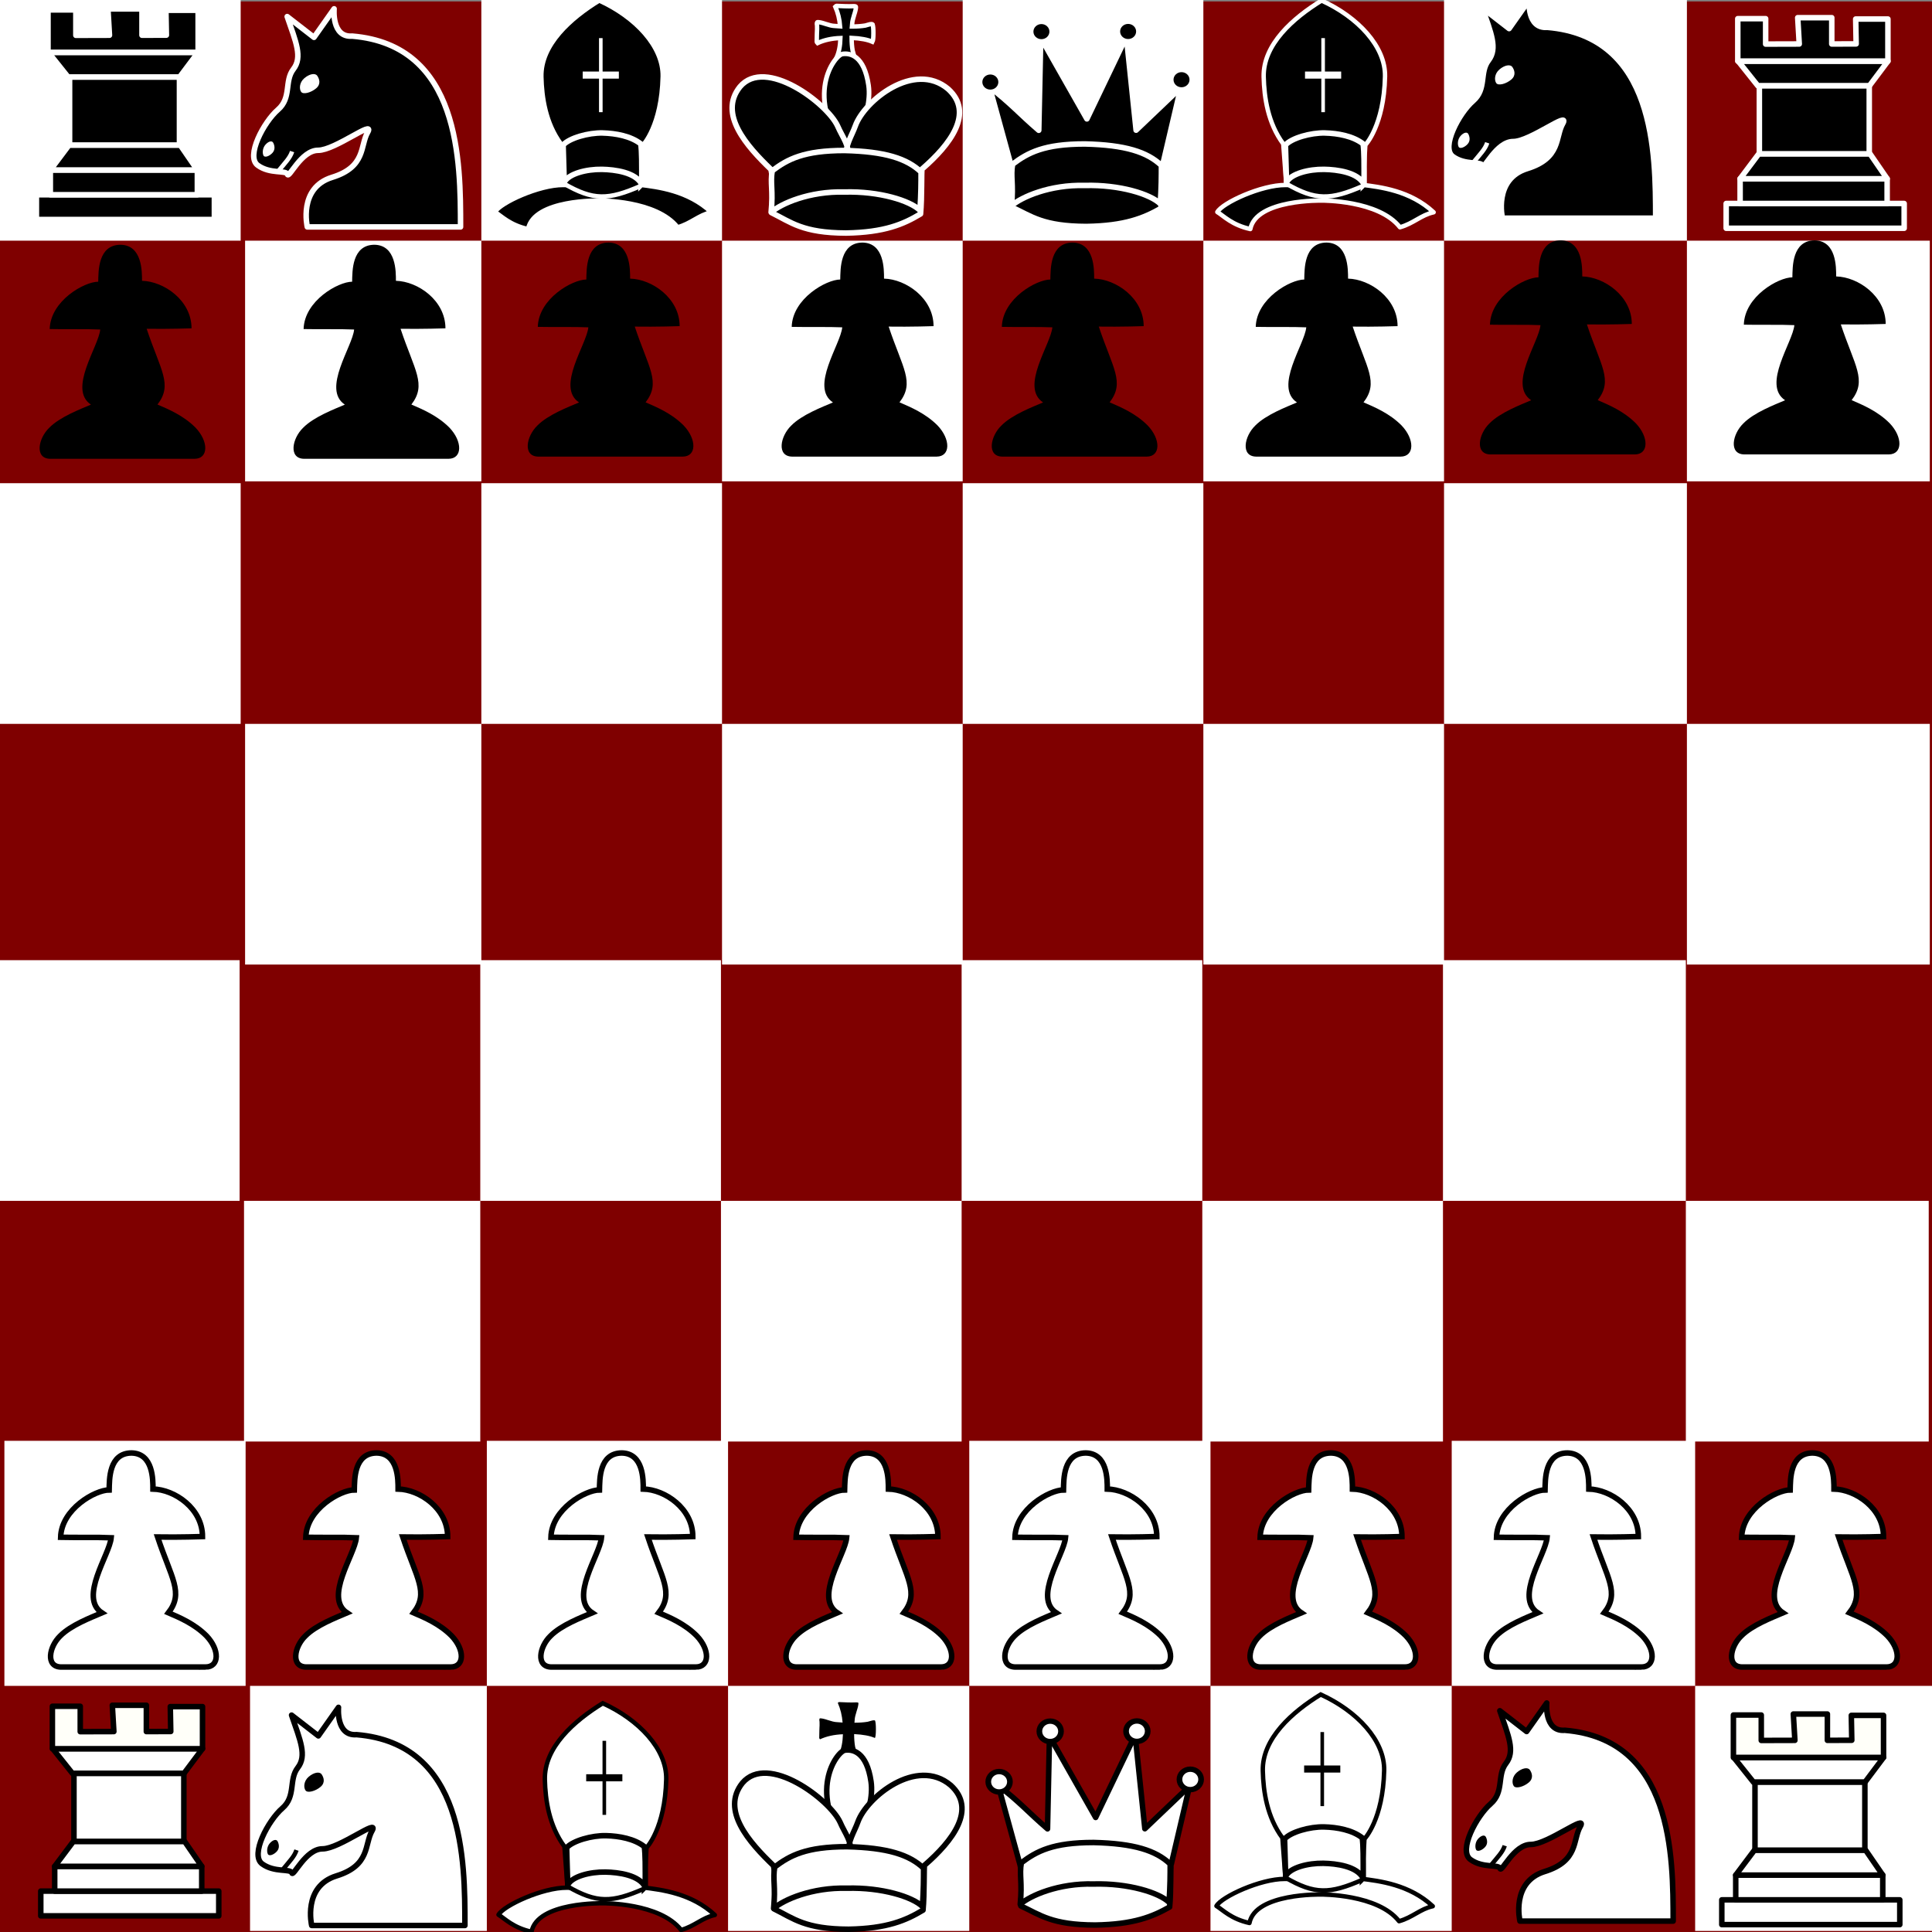 <?xml version="1.0" encoding="UTF-8"?>
<svg width="437.5" height="437.5" xmlns="http://www.w3.org/2000/svg" xmlns:svg="http://www.w3.org/2000/svg">
 <rect width="100%" height="100%" fill="#808080" stroke="none"/>
 <title>scacchi</title>

 <g>
  <title>Layer 1</title>
  <path fill="#7f0000" fill-rule="evenodd" id="path981" d="m-0.991,0.325l0,438.167l442.132,0l0,-438.167l-442.132,0z"/>
  <g font-size="12" id="g821">
   <path fill="#ffffff" fill-rule="evenodd" id="path703" d="m0,0l0,54.5l54.5,0l0,-54.5l-54.5,0z"/>
   <path fill="#ffffff" fill-rule="evenodd" id="path704" d="m109,0l0,54.5l54.5,0l0,-54.5l-54.5,0z"/>
   <path fill="#ffffff" fill-rule="evenodd" id="path713" d="m218,0l0,54.5l54.5,0l0,-54.5l-54.5,0z"/>
   <path fill="#ffffff" fill-rule="evenodd" id="path714" d="m327,0l0,54.5l55,0l0,-54.5l-55,0z"/>
   <path fill="#ffffff" fill-rule="evenodd" id="path715" d="m55.5,54.5l0,54.5l53.5,0l0,-54.5l-53.5,0z"/>
   <path fill="#ffffff" fill-rule="evenodd" id="path716" d="m163.5,54.5l0,54.5l54.5,0l0,-54.5l-54.5,0z"/>
   <path fill="#ffffff" fill-rule="evenodd" id="path717" d="m272.5,54.5l0,54.5l54.5,0l0,-54.5l-54.5,0z"/>
   <path fill="#ffffff" fill-rule="evenodd" id="path718" d="m382,54.5l0,54.5l55,0l0,-54.5l-55,0z"/>
   <path fill="#ffffff" fill-rule="evenodd" id="path719" d="m-0,109.42l0,54.5l54.5,0l0,-54.5l-54.5,0z"/>
   <path fill="#ffffff" fill-rule="evenodd" id="path720" d="m109,109.42l0,54.5l54.5,0l0,-54.5l-54.5,0z"/>
   <path fill="#ffffff" fill-rule="evenodd" id="path721" d="m218,109.42l0,54.5l54.5,0l0,-54.5l-54.5,0z"/>
   <path fill="#ffffff" fill-rule="evenodd" id="path722" d="m327,109.42l0,54.5l55,0l0,-54.5l-55,0z"/>
   <path fill="#ffffff" fill-rule="evenodd" id="path723" d="m55.5,163.92l0,54.5l53.5,0l0,-54.5l-53.5,0z"/>
   <path fill="#ffffff" fill-rule="evenodd" id="path724" d="m163.5,163.92l0,54.5l54.5,0l0,-54.5l-54.5,0z"/>
   <path fill="#ffffff" fill-rule="evenodd" id="path725" d="m272.5,163.92l0,54.5l54.5,0l0,-54.5l-54.5,0z"/>
   <path fill="#ffffff" fill-rule="evenodd" id="path726" d="m382,163.92l0,54.5l55,0l0,-54.5l-55,0z"/>
   <path fill="#ffffff" fill-rule="evenodd" id="path727" d="m-0.241,217.433l0,54.5l54.5,0l0,-54.5l-54.5,0z"/>
   <path fill="#ffffff" fill-rule="evenodd" id="path728" d="m108.759,217.433l0,54.5l54.5,0l0,-54.5l-54.5,0z"/>
   <path fill="#ffffff" fill-rule="evenodd" id="path729" d="m217.759,217.433l0,54.5l54.5,0l0,-54.5l-54.5,0z"/>
   <path fill="#ffffff" fill-rule="evenodd" id="path730" d="m326.759,217.433l0,54.5l55,0l0,-54.5l-55,0z"/>
   <path fill="#ffffff" fill-rule="evenodd" id="path731" d="m55.259,271.933l0,54.5l53.5,0l0,-54.5l-53.5,0z"/>
   <path fill="#ffffff" fill-rule="evenodd" id="path732" d="m163.259,271.933l0,54.5l54.5,0l0,-54.5l-54.5,0z"/>
   <path fill="#ffffff" fill-rule="evenodd" id="path733" d="m272.259,271.933l0,54.5l54.5,0l0,-54.5l-54.5,0z"/>
   <path fill="#ffffff" fill-rule="evenodd" id="path734" d="m381.759,271.933l0,54.5l55,0l0,-54.5l-55,0z"/>
   <path fill="#ffffff" fill-rule="evenodd" id="path735" d="m0.995,326.271l0,55.495l54.624,0l0,-55.495l-54.624,0z"/>
   <path fill="#ffffff" fill-rule="evenodd" id="path736" d="m110.243,326.271l0,55.495l54.624,0l0,-55.495l-54.624,0z"/>
   <path fill="#ffffff" fill-rule="evenodd" id="path737" d="m219.491,326.271l0,55.495l54.624,0l0,-55.495l-54.624,0z"/>
   <path fill="#ffffff" fill-rule="evenodd" id="path738" d="m328.739,326.271l0,55.495l55.125,0l0,-55.495l-55.125,0z"/>
   <path fill="#ffffff" fill-rule="evenodd" id="path739" d="m56.621,381.765l0,55.495l53.622,0l0,-55.495l-53.622,0z"/>
   <path fill="#ffffff" fill-rule="evenodd" id="path740" d="m164.867,381.765l0,55.495l54.624,0l0,-55.495l-54.624,0z"/>
   <path fill="#ffffff" fill-rule="evenodd" id="path741" d="m274.115,381.765l0,55.495l54.624,0l0,-55.495l-54.624,0z"/>
   <path fill="#ffffff" fill-rule="evenodd" id="path742" d="m383.864,381.765l0,55.495l55.125,0l0,-55.495l-55.125,0z"/>
  </g>
  <path fill-rule="evenodd" id="path745" d="m44.076,103.894c3.154,-0.021 3.205,-3.919 0.184,-7.074c-2.706,-2.714 -6.064,-4.124 -8.596,-5.215c3.505,-4.556 0.701,-7.689 -2.453,-17.152c4.9,0.078 10.164,-0.103 10.164,-0.103c0,-6.32 -6.259,-10.642 -11.215,-10.762c0,-2.103 0.056,-8.061 -4.85,-8.164c-5.155,0.021 -5.009,6.015 -5.066,8.369c-3.154,0 -10.819,4.322 -10.989,10.72c3.424,0.078 8.571,-0.032 11.442,0.106c-0.35,3.855 -7.36,13.502 -2.103,17.007c-2.454,1.051 -7.046,2.783 -9.463,5.257c-2.486,2.418 -3.317,6.928 0.188,7.01l32.758,0z"/>
  <path fill="#ffffff" fill-rule="evenodd" stroke="#000000" stroke-width="1.25" id="path749" d="m46.554,377.497c3.154,-0.021 3.206,-3.919 0.184,-7.074c-2.706,-2.714 -6.064,-4.124 -8.596,-5.215c3.505,-4.556 0.701,-7.689 -2.453,-17.152c4.9,0.078 10.164,-0.103 10.164,-0.103c0,-6.32 -6.259,-10.642 -11.215,-10.762c0,-2.103 0.056,-8.061 -4.85,-8.164c-5.154,0.021 -5.009,6.015 -5.066,8.369c-3.154,0 -10.819,4.322 -10.989,10.72c3.424,0.078 8.571,-0.032 11.442,0.106c-0.35,3.855 -7.36,13.502 -2.103,17.007c-2.454,1.051 -7.046,2.783 -9.463,5.257c-2.486,2.418 -3.317,6.928 0.188,7.01l32.758,0z"/>
  <path fill="#ffffff" fill-rule="evenodd" stroke="#000000" stroke-width="1.25" id="path750" d="m102.068,377.497c3.154,-0.021 3.205,-3.919 0.184,-7.074c-2.706,-2.714 -6.064,-4.124 -8.596,-5.215c3.505,-4.556 0.701,-7.689 -2.453,-17.152c4.9,0.078 10.164,-0.103 10.164,-0.103c0,-6.32 -6.259,-10.642 -11.215,-10.762c0,-2.103 0.056,-8.061 -4.85,-8.164c-5.154,0.021 -5.009,6.015 -5.066,8.369c-3.154,0 -10.819,4.322 -10.989,10.72c3.424,0.078 8.571,-0.032 11.442,0.106c-0.35,3.855 -7.36,13.502 -2.103,17.007c-2.454,1.051 -7.046,2.783 -9.463,5.257c-2.486,2.418 -3.317,6.928 0.188,7.01l32.758,0z"/>
  <path fill="#ffffff" fill-rule="evenodd" stroke="#000000" stroke-width="1.25" id="path751" d="m157.581,377.497c3.154,-0.021 3.205,-3.919 0.184,-7.074c-2.706,-2.714 -6.064,-4.124 -8.596,-5.215c3.505,-4.556 0.701,-7.689 -2.453,-17.152c4.9,0.078 10.164,-0.103 10.164,-0.103c0,-6.32 -6.259,-10.642 -11.215,-10.762c0,-2.103 0.056,-8.061 -4.85,-8.164c-5.154,0.021 -5.009,6.015 -5.066,8.369c-3.154,0 -10.819,4.322 -10.989,10.72c3.424,0.078 8.571,-0.032 11.442,0.106c-0.35,3.855 -7.36,13.502 -2.103,17.007c-2.454,1.051 -7.046,2.783 -9.463,5.257c-2.486,2.418 -3.317,6.928 0.188,7.01l32.758,0z"/>
  <path fill="#ffffff" fill-rule="evenodd" stroke="#000000" stroke-width="1.25" id="path752" d="m213.095,377.497c3.154,-0.021 3.205,-3.919 0.184,-7.074c-2.706,-2.714 -6.064,-4.124 -8.596,-5.215c3.505,-4.556 0.701,-7.689 -2.453,-17.152c4.9,0.078 10.164,-0.103 10.164,-0.103c0,-6.32 -6.259,-10.642 -11.215,-10.762c0,-2.103 0.056,-8.061 -4.85,-8.164c-5.154,0.021 -5.009,6.015 -5.066,8.369c-3.154,0 -10.819,4.322 -10.989,10.72c3.424,0.078 8.571,-0.032 11.442,0.106c-0.35,3.855 -7.36,13.502 -2.103,17.007c-2.454,1.051 -7.046,2.783 -9.463,5.257c-2.486,2.418 -3.317,6.928 0.188,7.01l32.758,0z"/>
  <path fill="#ffffff" fill-rule="evenodd" stroke="#000000" stroke-width="1.25" id="path753" d="m262.661,377.497c3.154,-0.021 3.205,-3.919 0.184,-7.074c-2.706,-2.714 -6.064,-4.124 -8.596,-5.215c3.505,-4.556 0.701,-7.689 -2.453,-17.152c4.9,0.078 10.164,-0.103 10.164,-0.103c0,-6.32 -6.259,-10.642 -11.215,-10.762c0,-2.103 0.056,-8.061 -4.85,-8.164c-5.154,0.021 -5.009,6.015 -5.066,8.369c-3.154,0 -10.819,4.322 -10.989,10.72c3.424,0.078 8.571,-0.032 11.442,0.106c-0.35,3.855 -7.36,13.502 -2.103,17.007c-2.454,1.051 -7.046,2.783 -9.463,5.257c-2.486,2.418 -3.317,6.928 0.188,7.01l32.758,0z"/>
  <path fill="#ffffff" fill-rule="evenodd" stroke="#000000" stroke-width="1.25" id="path754" d="m318.174,377.497c3.154,-0.021 3.205,-3.919 0.184,-7.074c-2.706,-2.714 -6.064,-4.124 -8.596,-5.215c3.505,-4.556 0.701,-7.689 -2.453,-17.152c4.9,0.078 10.164,-0.103 10.164,-0.103c0,-6.32 -6.259,-10.642 -11.215,-10.762c0,-2.103 0.056,-8.061 -4.85,-8.164c-5.154,0.021 -5.009,6.015 -5.066,8.369c-3.154,0 -10.819,4.322 -10.989,10.72c3.424,0.078 8.571,-0.032 11.442,0.106c-0.35,3.855 -7.36,13.502 -2.103,17.007c-2.454,1.051 -7.046,2.783 -9.463,5.257c-2.486,2.418 -3.317,6.928 0.188,7.01l32.758,0z"/>
  <path fill="#ffffff" fill-rule="evenodd" stroke="#000000" stroke-width="1.25" id="path755" d="m371.705,377.497c3.154,-0.021 3.205,-3.919 0.184,-7.074c-2.706,-2.714 -6.064,-4.124 -8.596,-5.215c3.505,-4.556 0.701,-7.689 -2.453,-17.152c4.9,0.078 10.164,-0.103 10.164,-0.103c0,-6.32 -6.259,-10.642 -11.215,-10.762c0,-2.103 0.056,-8.061 -4.85,-8.164c-5.154,0.021 -5.009,6.015 -5.066,8.369c-3.154,0 -10.819,4.322 -10.989,10.72c3.424,0.078 8.571,-0.032 11.442,0.106c-0.35,3.855 -7.36,13.502 -2.103,17.007c-2.454,1.051 -7.046,2.783 -9.463,5.257c-2.486,2.418 -3.317,6.928 0.188,7.01l32.758,0z"/>
  <path fill="#ffffff" fill-rule="evenodd" stroke="#000000" stroke-width="1.25" id="path756" d="m427.219,377.497c3.154,-0.021 3.205,-3.919 0.184,-7.074c-2.706,-2.714 -6.064,-4.124 -8.596,-5.215c3.505,-4.556 0.701,-7.689 -2.453,-17.152c4.9,0.078 10.164,-0.103 10.164,-0.103c0,-6.32 -6.259,-10.642 -11.215,-10.762c0,-2.103 0.056,-8.061 -4.85,-8.164c-5.154,0.021 -5.009,6.015 -5.066,8.369c-3.154,0 -10.819,4.322 -10.989,10.72c3.424,0.078 8.571,-0.032 11.442,0.106c-0.35,3.855 -7.36,13.502 -2.103,17.007c-2.454,1.051 -7.046,2.783 -9.463,5.257c-2.486,2.418 -3.317,6.928 0.188,7.01l32.758,0z"/>
  <path fill-rule="evenodd" id="path757" d="m101.572,103.894c3.154,-0.021 3.205,-3.919 0.184,-7.074c-2.706,-2.714 -6.065,-4.124 -8.596,-5.215c3.505,-4.556 0.701,-7.689 -2.453,-17.152c4.9,0.078 10.164,-0.103 10.164,-0.103c0,-6.32 -6.259,-10.642 -11.215,-10.762c0,-2.103 0.056,-8.061 -4.85,-8.164c-5.155,0.021 -5.009,6.015 -5.066,8.369c-3.154,0 -10.819,4.322 -10.989,10.72c3.424,0.078 8.571,-0.032 11.442,0.106c-0.35,3.855 -7.36,13.502 -2.103,17.007c-2.454,1.051 -7.046,2.783 -9.463,5.257c-2.486,2.418 -3.317,6.928 0.188,7.01l32.758,0z"/>
  <path fill-rule="evenodd" id="path759" d="m154.607,103.399c3.154,-0.021 3.205,-3.919 0.184,-7.074c-2.706,-2.714 -6.064,-4.124 -8.596,-5.215c3.505,-4.556 0.701,-7.689 -2.453,-17.152c4.9,0.078 10.164,-0.103 10.164,-0.103c0,-6.32 -6.259,-10.642 -11.215,-10.762c0,-2.103 0.056,-8.061 -4.85,-8.164c-5.155,0.021 -5.009,6.015 -5.066,8.369c-3.154,0 -10.819,4.322 -10.989,10.72c3.424,0.078 8.571,-0.032 11.442,0.106c-0.35,3.855 -7.36,13.502 -2.103,17.007c-2.454,1.051 -7.046,2.783 -9.463,5.257c-2.486,2.418 -3.317,6.928 0.188,7.01l32.758,0z"/>
  <path fill-rule="evenodd" id="path760" d="m212.104,103.399c3.154,-0.021 3.205,-3.919 0.184,-7.074c-2.706,-2.714 -6.065,-4.124 -8.596,-5.215c3.505,-4.556 0.701,-7.689 -2.453,-17.152c4.9,0.078 10.164,-0.103 10.164,-0.103c0,-6.32 -6.259,-10.642 -11.216,-10.762c0,-2.103 0.056,-8.061 -4.85,-8.164c-5.155,0.021 -5.009,6.015 -5.066,8.369c-3.154,0 -10.819,4.322 -10.989,10.72c3.424,0.078 8.571,-0.032 11.442,0.106c-0.35,3.855 -7.36,13.502 -2.103,17.007c-2.454,1.051 -7.046,2.783 -9.463,5.257c-2.486,2.418 -3.317,6.928 0.188,7.01l32.758,0z"/>
  <path fill-rule="evenodd" id="path761" d="m259.687,103.399c3.154,-0.021 3.205,-3.919 0.184,-7.074c-2.706,-2.714 -6.064,-4.124 -8.596,-5.215c3.505,-4.556 0.701,-7.689 -2.453,-17.152c4.9,0.078 10.164,-0.103 10.164,-0.103c0,-6.32 -6.259,-10.642 -11.215,-10.762c0,-2.103 0.056,-8.061 -4.85,-8.164c-5.155,0.021 -5.009,6.015 -5.066,8.369c-3.154,0 -10.819,4.322 -10.989,10.72c3.424,0.078 8.571,-0.032 11.442,0.106c-0.35,3.855 -7.36,13.502 -2.103,17.007c-2.454,1.051 -7.046,2.783 -9.463,5.257c-2.486,2.418 -3.317,6.928 0.188,7.01l32.758,0z"/>
  <path fill-rule="evenodd" id="path762" d="m317.183,103.399c3.154,-0.021 3.205,-3.919 0.184,-7.074c-2.706,-2.714 -6.064,-4.124 -8.596,-5.215c3.505,-4.556 0.701,-7.689 -2.453,-17.152c4.9,0.078 10.164,-0.103 10.164,-0.103c0,-6.32 -6.259,-10.642 -11.215,-10.762c0,-2.103 0.056,-8.061 -4.85,-8.164c-5.155,0.021 -5.009,6.015 -5.066,8.369c-3.154,0 -10.819,4.322 -10.989,10.72c3.424,0.078 8.571,-0.032 11.442,0.106c-0.35,3.855 -7.36,13.502 -2.103,17.007c-2.454,1.051 -7.046,2.783 -9.463,5.257c-2.486,2.418 -3.317,6.928 0.188,7.01l32.758,0z"/>
  <path fill-rule="evenodd" id="path763" d="m370.219,102.903c3.154,-0.021 3.205,-3.919 0.184,-7.074c-2.706,-2.714 -6.064,-4.124 -8.596,-5.215c3.505,-4.556 0.701,-7.689 -2.453,-17.152c4.9,0.078 10.164,-0.103 10.164,-0.103c0,-6.32 -6.259,-10.642 -11.215,-10.762c0,-2.103 0.056,-8.061 -4.85,-8.164c-5.155,0.021 -5.009,6.015 -5.066,8.369c-3.154,0 -10.819,4.322 -10.989,10.72c3.424,0.078 8.571,-0.032 11.442,0.106c-0.35,3.855 -7.36,13.502 -2.103,17.007c-2.454,1.051 -7.046,2.783 -9.463,5.257c-2.486,2.418 -3.317,6.928 0.188,7.01l32.758,0z"/>
  <path fill-rule="evenodd" id="path764" d="m427.715,102.903c3.154,-0.021 3.205,-3.919 0.184,-7.074c-2.706,-2.714 -6.065,-4.124 -8.596,-5.215c3.505,-4.556 0.701,-7.689 -2.453,-17.152c4.9,0.078 10.164,-0.103 10.164,-0.103c0,-6.32 -6.259,-10.642 -11.216,-10.762c0,-2.103 0.056,-8.061 -4.85,-8.164c-5.155,0.021 -5.009,6.015 -5.066,8.369c-3.154,0 -10.819,4.322 -10.989,10.72c3.424,0.078 8.571,-0.032 11.442,0.106c-0.35,3.855 -7.36,13.502 -2.103,17.007c-2.454,1.051 -7.046,2.783 -9.463,5.257c-2.486,2.418 -3.317,6.928 0.188,7.01l32.758,0z"/>
  <g font-size="12" id="g785">
   <path id="path781" d="m193.889,397.21c-0.459,0.123 -1.1,0.184 -1.922,0.184c-1.039,0 -1.692,-0.086 -1.958,-0.258c0.532,-1.178 0.822,-2.65 0.87,-4.416c-1.982,0.074 -3.71,0.454 -5.185,1.141c-0.121,-0.123 -0.181,-0.221 -0.181,-0.294c0,-0.319 0.012,-0.932 0.036,-1.84c0.048,-0.761 0.06,-1.374 0.036,-1.84c-0.097,-0.515 -0.048,-0.773 0.145,-0.773c0.387,0 0.979,0.135 1.777,0.405c0.822,0.27 1.426,0.417 1.813,0.442c0.29,0.025 0.785,0.061 1.486,0.11c-0.121,-1.595 -0.483,-3.079 -1.088,-4.453c0.121,-0.123 0.217,-0.184 0.29,-0.184c0.266,0 0.87,0.025 1.813,0.074c0.749,0.025 1.353,0.025 1.813,0c0.507,-0.025 0.761,0.025 0.761,0.147c0,0.417 -0.133,1.018 -0.399,1.803c-0.266,0.859 -0.411,1.46 -0.435,1.803c-0.024,0.319 -0.048,0.601 -0.072,0.847c1.136,0 2.139,-0.074 3.009,-0.221c0.121,-0.025 0.338,-0.086 0.653,-0.184c0.314,-0.098 0.556,-0.147 0.725,-0.147c0.145,0 0.242,0.025 0.29,0.074c0.121,0.368 0.181,1.018 0.181,1.951c0,1.055 -0.072,1.718 -0.217,1.987c-1.112,-0.491 -2.683,-0.785 -4.713,-0.883c0,1.055 0.073,2 0.218,2.834c0.024,0.123 0.085,0.344 0.181,0.662c0.097,0.294 0.145,0.527 0.145,0.699c0,0.147 -0.024,0.258 -0.072,0.331z"/>
   <path fill="#ffffff" fill-rule="evenodd" stroke="#000000" stroke-width="1.25" stroke-linejoin="round" id="path782" d="m192.536,419.057c0,0 5.7,-8.804 4.709,-15.62c-0.991,-6.816 -4.213,-7.384 -5.948,-7.1c-1.735,0.284 -8.922,9.656 1.239,22.72z"/>
   <path fill="#ffffff" fill-rule="evenodd" stroke="#000000" stroke-width="1.25" stroke-linejoin="round" id="path783" d="m209.017,432.547c0.35,-3.709 0.175,-9.86 0.35,-10.169c6.371,-5.513 11.874,-12.706 5.916,-18.116c-7.711,-6.492 -19.022,2.705 -21.029,8.346c-0.797,2.242 -2.453,4.637 -1.928,6.801c0.876,-2.009 -0.993,-4.215 -2.103,-6.801c-2.352,-5.073 -16.328,-15.72 -22.111,-8.842c-4.928,6.157 1.535,13.415 7.04,18.705c0.919,4.607 0.175,6.881 0.175,9.818c4.381,2.164 7.014,4.555 16.823,4.586c8.752,-0.148 13.01,-2.009 16.866,-4.328z"/>
   <path fill="#ffffff" fill-rule="evenodd" stroke="#000000" stroke-width="1.25" stroke-linejoin="round" id="path784" d="m175.188,432.17c2.231,-1.967 8.674,-4.807 16.604,-4.588c7.931,-0.219 14.87,1.967 17.1,4.153c0.248,-4.022 0.248,-6.062 0.248,-8.685c-3.222,-3.06 -8.178,-4.649 -17.348,-4.867c-9.2,0 -12.887,1.967 -16.357,4.59c-0.496,2.841 0.248,4.37 -0.248,9.397z"/>
  </g>
  <g font-size="12" id="g790">
   <path stroke="#ffffff" id="path774" d="m193.325,13.106c-0.459,0.123 -1.1,0.184 -1.922,0.184c-1.039,0 -1.692,-0.086 -1.958,-0.258c0.532,-1.178 0.822,-2.65 0.87,-4.416c-1.982,0.074 -3.71,0.454 -5.185,1.141c-0.121,-0.123 -0.181,-0.221 -0.181,-0.294c0,-0.319 0.012,-0.932 0.036,-1.84c0.048,-0.761 0.06,-1.374 0.036,-1.84c-0.097,-0.515 -0.048,-0.773 0.145,-0.773c0.387,0 0.979,0.135 1.777,0.405c0.822,0.27 1.426,0.417 1.813,0.442c0.29,0.025 0.785,0.061 1.486,0.11c-0.121,-1.595 -0.483,-3.079 -1.088,-4.453c0.121,-0.123 0.217,-0.184 0.29,-0.184c0.266,0 0.87,0.025 1.813,0.074c0.749,0.025 1.353,0.025 1.813,0c0.507,-0.025 0.761,0.025 0.761,0.147c0,0.417 -0.133,1.018 -0.399,1.803c-0.266,0.859 -0.411,1.46 -0.435,1.803c-0.024,0.319 -0.048,0.601 -0.072,0.847c1.136,0 2.139,-0.074 3.009,-0.221c0.121,-0.025 0.338,-0.086 0.653,-0.184c0.314,-0.098 0.556,-0.147 0.725,-0.147c0.145,0 0.242,0.025 0.29,0.074c0.121,0.368 0.181,1.018 0.181,1.951c0,1.055 -0.072,1.718 -0.217,1.987c-1.112,-0.491 -2.683,-0.785 -4.713,-0.883c0,1.055 0.073,2 0.218,2.834c0.024,0.123 0.085,0.344 0.181,0.662c0.097,0.294 0.145,0.527 0.145,0.699c0,0.147 -0.024,0.258 -0.072,0.331z"/>
   <path fill-rule="evenodd" stroke="#ffffff" stroke-width="1.068" stroke-linejoin="round" id="path769" d="m191.972,34.954c0,0 5.7,-8.804 4.709,-15.62c-0.991,-6.816 -4.213,-7.384 -5.948,-7.1c-1.735,0.284 -8.922,9.656 1.239,22.72z"/>
   <path fill-rule="evenodd" stroke="#ffffff" stroke-width="1.25" stroke-linejoin="round" id="path765" d="m208.454,48.444c0.35,-3.709 0.175,-9.86 0.35,-10.169c6.371,-5.513 11.874,-12.706 5.916,-18.116c-7.711,-6.492 -19.022,2.705 -21.029,8.346c-0.797,2.242 -2.453,4.637 -1.928,6.801c0.876,-2.009 -0.993,-4.215 -2.103,-6.801c-2.352,-5.073 -16.328,-15.72 -22.111,-8.842c-4.928,6.157 1.535,13.415 7.04,18.705c0.919,4.607 0.175,6.881 0.175,9.818c4.381,2.164 7.014,4.555 16.823,4.586c8.752,-0.148 13.01,-2.009 16.866,-4.328z"/>
   <path fill-rule="evenodd" stroke="#ffffff" stroke-width="1.25" stroke-linejoin="round" id="path770" d="m174.624,48.067c2.231,-1.967 8.674,-4.807 16.604,-4.588c7.931,-0.219 14.87,1.967 17.1,4.153c0.248,-4.022 0.248,-6.062 0.248,-8.685c-3.222,-3.06 -8.178,-4.649 -17.348,-4.867c-9.2,0 -12.887,1.967 -16.357,4.59c-0.496,2.841 0.248,4.37 -0.248,9.397z"/>
  </g>
  <g font-size="12" id="g810">
   <path fill-rule="evenodd" stroke="#ffffff" stroke-width="1.25" stroke-linejoin="round" id="path804" d="m8.242,44.1l0,5.608l40.306,0l0,-5.608l-40.306,0z"/>
   <path fill-rule="evenodd" stroke="#ffffff" stroke-width="1.25" stroke-linejoin="round" id="path805" d="m11.396,38.492l0,5.608l33.296,0l0,-5.608l-33.296,0z"/>
   <path fill-rule="evenodd" stroke="#ffffff" stroke-width="1.25" stroke-linejoin="round" id="path806" d="m40.662,17.463l4.206,-5.608l-33.915,0l4.475,5.608l25.235,0z"/>
   <path fill-rule="evenodd" stroke="#ffffff" stroke-width="1.25" stroke-linejoin="round" id="path807" d="m15.756,17.463l0,15.421l24.884,0l0,-15.421l-24.884,0z"/>
   <path fill-rule="evenodd" stroke="#ffffff" stroke-width="1.25" stroke-linejoin="round" id="path808" d="m15.602,32.884l-4.206,5.608l33.296,0l-3.855,-5.608l-25.235,0z"/>
   <path fill-rule="evenodd" stroke="#ffffff" stroke-width="1.25" stroke-linejoin="round" id="path809" d="m44.867,11.855l0,-9.527l-7.296,0l0.103,5.629l-5.523,0.021l0,-5.958l-7.711,0l0.35,5.958l-7.612,0.021l0,-5.753l-6.309,0l0,9.608l33.997,0z"/>
  </g>
  <g font-size="12" id="g837">
   <path fill="#ffffff" fill-rule="evenodd" stroke="#000000" stroke-width="1.25" stroke-linejoin="round" id="path825" d="m389.9,430.219l0,5.608l40.306,0l0,-5.608l-40.306,0z"/>
   <path fill="#ffffff" fill-rule="evenodd" stroke="#000000" stroke-width="1.25" stroke-linejoin="round" id="path826" d="m393.055,424.611l0,5.608l33.296,0l0,-5.608l-33.296,0z"/>
   <path fill="#ffffff" fill-rule="evenodd" stroke="#000000" stroke-width="1.25" stroke-linejoin="round" id="path827" d="m422.32,403.582l4.206,-5.608l-33.915,0l4.475,5.608l25.235,0z"/>
   <path fill="#ffffff" fill-rule="evenodd" stroke="#000000" stroke-width="1.25" stroke-linejoin="round" id="path828" d="m397.415,403.582l0,15.421l24.884,0l0,-15.421l-24.884,0z"/>
   <path fill="#ffffff" fill-rule="evenodd" stroke="#000000" stroke-width="1.25" stroke-linejoin="round" id="path829" d="m397.261,419.004l-4.206,5.608l33.296,0l-3.855,-5.608l-25.235,0z"/>
   <path fill="#fffff9" fill-rule="evenodd" stroke="#000000" stroke-width="1.25" stroke-linejoin="round" id="path830" d="m426.526,397.975l0,-9.527l-7.296,0l0.103,5.629l-5.523,0.021l0,-5.958l-7.711,0l0.35,5.958l-7.612,0.021l0,-5.753l-6.309,0l0,9.608l33.997,0z"/>
  </g>
  <g font-size="12" id="g844">
   <path fill="#ffffff" fill-rule="evenodd" stroke="#000000" stroke-width="1.25" stroke-linejoin="round" id="path845" d="m9.233,428.237l0,5.608l40.306,0l0,-5.608l-40.306,0z"/>
   <path fill="#ffffff" fill-rule="evenodd" stroke="#000000" stroke-width="1.25" stroke-linejoin="round" id="path846" d="m12.387,422.629l0,5.608l33.296,0l0,-5.608l-33.296,0z"/>
   <path fill="#ffffff" fill-rule="evenodd" stroke="#000000" stroke-width="1.25" stroke-linejoin="round" id="path847" d="m41.653,401.6l4.206,-5.608l-33.915,0l4.475,5.608l25.235,0z"/>
   <path fill="#ffffff" fill-rule="evenodd" stroke="#000000" stroke-width="1.25" stroke-linejoin="round" id="path848" d="m16.747,401.6l0,15.421l24.884,0l0,-15.421l-24.884,0z"/>
   <path fill="#ffffff" fill-rule="evenodd" stroke="#000000" stroke-width="1.25" stroke-linejoin="round" id="path849" d="m16.593,417.021l-4.206,5.608l33.296,0l-3.855,-5.608l-25.235,0z"/>
   <path fill="#fffff9" fill-rule="evenodd" stroke="#000000" stroke-width="1.25" stroke-linejoin="round" id="path850" d="m45.859,395.992l0,-9.527l-7.296,0l0.103,5.629l-5.523,0.021l0,-5.958l-7.711,0l0.35,5.958l-7.612,0.021l0,-5.753l-6.309,0l0,9.608l33.997,0z"/>
  </g>
  <g font-size="12" id="g851">
   <path fill-rule="evenodd" stroke="#ffffff" stroke-width="1.25" stroke-linejoin="round" id="path852" d="m390.892,46.082l0,5.608l40.306,0l0,-5.608l-40.306,0z"/>
   <path fill-rule="evenodd" stroke="#ffffff" stroke-width="1.25" stroke-linejoin="round" id="path853" d="m394.046,40.475l0,5.608l33.296,0l0,-5.608l-33.296,0z"/>
   <path fill-rule="evenodd" stroke="#ffffff" stroke-width="1.25" stroke-linejoin="round" id="path854" d="m423.312,19.446l4.206,-5.608l-33.915,0l4.475,5.608l25.235,0z"/>
   <path fill-rule="evenodd" stroke="#ffffff" stroke-width="1.25" stroke-linejoin="round" id="path855" d="m398.406,19.445l0,15.421l24.884,0l0,-15.421l-24.884,0z"/>
   <path fill-rule="evenodd" stroke="#ffffff" stroke-width="1.25" stroke-linejoin="round" id="path856" d="m398.252,34.867l-4.206,5.608l33.296,0l-3.855,-5.608l-25.235,0z"/>
   <path fill-rule="evenodd" stroke="#ffffff" stroke-width="1.25" stroke-linejoin="round" id="path857" d="m427.517,13.838l0,-9.527l-7.296,0l0.103,5.629l-5.523,0.021l0,-5.958l-7.711,0l0.35,5.958l-7.612,0.021l0,-5.753l-6.309,0l0,9.608l33.997,0z"/>
  </g>
  <g font-size="12" id="g891">
   <path fill-rule="evenodd" stroke="#ffffff" stroke-linejoin="round" id="path859" d="m161.078,48.07c-5.257,-4.907 -12.026,-5.713 -16.327,-6.238c-6.181,0 -11.25,0.095 -17.22,0.061c-5.444,-0.034 -14.242,4.009 -15.439,6.122c1.462,0.896 3.339,2.949 7.474,3.855c1.331,-6.804 16.227,-6.454 16.227,-6.454c-0,0 12.837,-0.12 17.651,6.045c3.061,-0.844 4.757,-2.763 7.633,-3.392z"/>
   <path fill-rule="evenodd" stroke="#ffffff" id="path860" d="m145.084,42.109l0.526,-9.272c0,0 4.213,-4.358 4.461,-15.511c0.148,-6.803 -6.196,-13.485 -14.374,-17.203c-6.444,3.965 -13.267,9.949 -13.105,17.275c0.107,4.706 0.961,10.482 4.431,15.19l0.671,8.994c6.659,3.856 10.046,3.742 17.391,0.526z"/>
   <path fill-rule="evenodd" stroke="#ffffff" stroke-width="1.25" stroke-linejoin="round" id="path861" d="m127.766,41.263l-0.248,-8.426c1.402,-1.577 5.722,-2.801 8.922,-2.726c2.986,0.07 6.444,0.713 8.674,2.478c0.248,1.983 0.218,4.263 0.218,9.17c-1.372,-2.744 -6.086,-3.356 -9.037,-3.409c-3.474,-0.058 -7.525,0.969 -8.529,2.914z"/>
   <path fill="#ffffff" id="path881" d="m135.646,8.632l0,7.569l-3.696,0l0,1.604l3.696,0l0,7.597l0.812,0l0,-7.597l3.682,0l0,-1.604l-3.682,0l0,-7.569l-0.812,0z"/>
  </g>
  <g font-size="12" id="g896">
   <path fill="#ffffff" fill-rule="evenodd" stroke="#000000" stroke-linejoin="round" id="path887" d="m161.872,433.645c-5.257,-4.907 -12.026,-5.713 -16.327,-6.238c-6.181,0 -11.25,0.095 -17.22,0.061c-5.444,-0.034 -14.242,4.009 -15.439,6.122c1.462,0.896 3.339,2.949 7.474,3.855c1.331,-6.804 16.227,-6.454 16.227,-6.454c0,0 12.837,-0.12 17.651,6.045c3.061,-0.844 4.757,-2.763 7.633,-3.392z"/>
   <path fill="#ffffff" fill-rule="evenodd" stroke="#000000" id="path888" d="m145.878,427.685l0.526,-9.272c0,0 4.213,-4.358 4.461,-15.511c0.148,-6.803 -6.196,-13.485 -14.374,-17.203c-6.444,3.965 -13.267,9.949 -13.105,17.275c0.107,4.706 0.961,10.482 4.431,15.19l0.671,8.994c6.659,3.856 10.046,3.742 17.391,0.526z"/>
   <path fill="#ffffff" fill-rule="evenodd" stroke="#000000" stroke-width="1.25" stroke-linejoin="round" id="path889" d="m128.56,426.838l-0.248,-8.426c1.402,-1.577 5.722,-2.801 8.922,-2.726c2.986,0.07 6.444,0.713 8.674,2.478c0.248,1.983 0.218,4.263 0.218,9.17c-1.372,-2.744 -6.086,-3.356 -9.037,-3.409c-3.474,-0.058 -7.525,0.969 -8.529,2.914z"/>
   <path id="path890" d="m136.44,394.207l0,7.569l-3.696,0l0,1.604l3.696,0l0,7.597l0.812,0l0,-7.597l3.682,0l0,-1.604l-3.682,0l0,-7.569l-0.812,0z"/>
  </g>
  <g font-size="12" id="g901">
   <path fill="#ffffff" fill-rule="evenodd" stroke="#000000" stroke-linejoin="round" id="path902" d="m324.449,431.662c-5.257,-4.907 -12.026,-5.713 -16.327,-6.238c-6.181,0 -11.25,0.095 -17.22,0.061c-5.444,-0.034 -14.242,4.009 -15.439,6.122c1.462,0.896 3.339,2.949 7.474,3.855c1.331,-6.804 16.227,-6.454 16.227,-6.454c0,0 12.837,-0.12 17.651,6.045c3.061,-0.844 4.757,-2.763 7.633,-3.392z"/>
   <path fill="#ffffff" fill-rule="evenodd" stroke="#000000" id="path903" d="m308.455,425.702l0.526,-9.272c0,0 4.213,-4.358 4.461,-15.511c0.148,-6.803 -6.196,-13.485 -14.374,-17.203c-6.444,3.965 -13.267,9.949 -13.105,17.275c0.107,4.706 0.961,10.482 4.431,15.19l0.671,8.994c6.659,3.856 10.046,3.742 17.391,0.526z"/>
   <path fill="#ffffff" fill-rule="evenodd" stroke="#000000" stroke-width="1.25" stroke-linejoin="round" id="path904" d="m291.137,424.856l-0.248,-8.426c1.402,-1.577 5.722,-2.801 8.922,-2.726c2.986,0.07 6.444,0.713 8.674,2.478c0.248,1.983 0.218,4.263 0.218,9.17c-1.372,-2.744 -6.086,-3.356 -9.037,-3.409c-3.474,-0.058 -7.525,0.969 -8.529,2.914z"/>
   <path id="path905" d="m299.017,392.224l0,7.569l-3.696,0l0,1.604l3.696,0l0,7.597l0.812,0l0,-7.597l3.682,0l0,-1.604l-3.682,0l0,-7.569l-0.812,0z"/>
  </g>
  <g font-size="12" id="g906">
   <path fill-rule="evenodd" stroke="#ffffff" stroke-linejoin="round" id="path907" d="m324.646,48.07c-5.257,-4.907 -12.026,-5.713 -16.327,-6.238c-6.181,0 -11.25,0.095 -17.22,0.061c-5.444,-0.034 -14.242,4.009 -15.439,6.122c1.462,0.896 3.339,2.949 7.474,3.855c1.331,-6.804 16.227,-6.454 16.227,-6.454c-0,0 12.837,-0.12 17.651,6.045c3.061,-0.844 4.757,-2.763 7.633,-3.392z"/>
   <path fill-rule="evenodd" stroke="#ffffff" id="path908" d="m308.652,42.109l0.526,-9.272c0,0 4.213,-4.358 4.461,-15.511c0.148,-6.803 -6.196,-13.485 -14.374,-17.203c-6.444,3.965 -13.267,9.949 -13.105,17.275c0.107,4.706 0.961,10.482 4.431,15.19l0.671,8.994c6.659,3.856 10.046,3.742 17.391,0.526z"/>
   <path fill-rule="evenodd" stroke="#ffffff" stroke-width="1.25" stroke-linejoin="round" id="path909" d="m291.334,41.263l-0.248,-8.426c1.402,-1.577 5.722,-2.801 8.922,-2.726c2.986,0.07 6.444,0.713 8.674,2.478c0.248,1.983 0.218,4.263 0.218,9.17c-1.372,-2.744 -6.086,-3.356 -9.037,-3.409c-3.474,-0.058 -7.525,0.969 -8.529,2.914z"/>
   <path fill="#ffffff" id="path910" d="m299.214,8.632l0,7.569l-3.696,0l0,1.604l3.696,0l0,7.597l0.812,0l0,-7.597l3.682,0l0,-1.604l-3.682,0l0,-7.569l-0.812,0z"/>
  </g>
  <g font-size="12" id="g918">
   <path fill="#ffffff" fill-rule="evenodd" stroke="#000000" stroke-width="1.25" stroke-linejoin="round" id="path912" d="m105.28,436.022c0,-14.63 0,-41.169 -24.534,-43.211c-4.708,0.364 -4.096,-6.183 -4.096,-6.183l-4.556,6.465l-6.068,-4.705c1.983,5.774 3.505,9.187 1.402,11.909c-2.103,2.722 -0.35,6.465 -3.505,9.187c-3.154,2.722 -7.36,10.547 -4.556,12.589c2.804,2.041 6.369,1.021 6.719,2.041c0.35,1.021 3.094,-5.444 6.95,-5.444c3.855,0 12.968,-7.145 11.216,-4.083c-1.752,3.062 -0.35,7.826 -8.061,10.207c-7.711,2.382 -5.608,11.228 -5.608,11.228l34.698,0z"/>
   <path fill-rule="evenodd" id="path914" d="m72.82,401.778c0.47,0.664 0.918,1.871 -0.222,2.847c-1.14,0.977 -2.941,1.478 -3.411,0.814c-0.47,-0.664 -0.422,-2.118 0.718,-3.095c1.14,-0.977 2.445,-1.23 2.915,-0.566z"/>
   <path fill-rule="evenodd" id="path915" d="m62.853,416.95c0.283,0.53 0.553,1.492 -0.134,2.272c-0.687,0.779 -1.772,1.179 -2.055,0.649c-0.283,-0.53 -0.254,-1.69 0.432,-2.469c0.687,-0.779 1.473,-0.982 1.757,-0.452z"/>
   <path fill="none" fill-rule="evenodd" stroke="#000000" id="path917" d="m63.841,423.593c1.813,-2.223 2.804,-3.154 3.3,-4.641"/>
  </g>
  <g font-size="12" id="g923">
   <path fill="#ffffff" fill-rule="evenodd" stroke="#000000" stroke-width="1.25" stroke-linejoin="round" id="path924" d="m378.887,435.031c0,-14.63 0,-41.169 -24.534,-43.211c-4.708,0.364 -4.096,-6.183 -4.096,-6.183l-4.556,6.465l-6.068,-4.705c1.983,5.774 3.505,9.187 1.402,11.909c-2.103,2.722 -0.35,6.465 -3.505,9.187c-3.154,2.722 -7.36,10.547 -4.556,12.589c2.804,2.041 6.369,1.021 6.719,2.041c0.35,1.021 3.094,-5.444 6.95,-5.444c3.855,0 12.968,-7.145 11.216,-4.083c-1.752,3.062 -0.35,7.826 -8.061,10.207c-7.711,2.382 -5.608,11.228 -5.608,11.228l34.698,0z"/>
   <path fill-rule="evenodd" id="path925" d="m346.426,400.787c0.47,0.664 0.918,1.871 -0.222,2.847c-1.14,0.977 -2.941,1.478 -3.411,0.814c-0.47,-0.664 -0.422,-2.118 0.718,-3.095c1.14,-0.977 2.445,-1.23 2.915,-0.566z"/>
   <path fill-rule="evenodd" id="path926" d="m336.459,415.959c0.283,0.53 0.553,1.492 -0.134,2.272c-0.687,0.779 -1.772,1.179 -2.055,0.649c-0.283,-0.53 -0.254,-1.69 0.432,-2.469c0.687,-0.779 1.473,-0.982 1.757,-0.452z"/>
   <path fill="none" fill-rule="evenodd" stroke="#000000" id="path927" d="m337.447,422.601c1.813,-2.223 2.804,-3.154 3.3,-4.641"/>
  </g>
  <g font-size="12" id="g937">
   <path fill-rule="evenodd" stroke="#ffffff" stroke-width="1.25" stroke-linejoin="round" id="path929" d="m104.289,51.388c0,-14.63 0,-41.169 -24.534,-43.211c-4.708,0.364 -4.096,-6.183 -4.096,-6.183l-4.556,6.465l-6.068,-4.705c1.983,5.774 3.505,9.187 1.402,11.909c-2.103,2.722 -0.35,6.465 -3.505,9.187c-3.154,2.722 -7.36,10.547 -4.556,12.589c2.804,2.041 6.369,1.021 6.719,2.041c0.35,1.021 3.094,-5.444 6.95,-5.444c3.855,0 12.968,-7.145 11.216,-4.083c-1.752,3.062 -0.35,7.826 -8.061,10.207c-7.711,2.382 -5.608,11.228 -5.608,11.228l34.698,0z"/>
   <path fill="#ffffff" fill-rule="evenodd" id="path930" d="m71.829,17.144c0.47,0.664 0.918,1.871 -0.222,2.847c-1.14,0.977 -2.941,1.478 -3.411,0.814c-0.47,-0.664 -0.422,-2.118 0.718,-3.095c1.14,-0.977 2.445,-1.23 2.915,-0.566z"/>
   <path fill="#ffffff" fill-rule="evenodd" id="path931" d="m61.862,32.315c0.283,0.53 0.553,1.492 -0.134,2.272c-0.687,0.779 -1.772,1.179 -2.055,0.649c-0.283,-0.53 -0.254,-1.69 0.432,-2.469c0.687,-0.779 1.473,-0.982 1.757,-0.452z"/>
   <path fill="none" fill-rule="evenodd" stroke="#ffffff" id="path932" d="m62.85,38.958c1.813,-2.223 2.804,-3.154 3.3,-4.641"/>
  </g>
  <g font-size="12" id="g942">
   <path fill-rule="evenodd" stroke="#ffffff" stroke-width="1.25" stroke-linejoin="round" id="path943" d="m374.921,49.405c0,-14.63 0,-41.169 -24.534,-43.211c-4.708,0.364 -4.096,-6.183 -4.096,-6.183l-4.556,6.465l-6.068,-4.705c1.983,5.774 3.505,9.187 1.402,11.909c-2.103,2.722 -0.35,6.465 -3.505,9.187c-3.154,2.722 -7.36,10.547 -4.556,12.589c2.804,2.041 6.369,1.021 6.719,2.041c0.35,1.021 3.094,-5.444 6.95,-5.444c3.855,0 12.968,-7.145 11.216,-4.083c-1.752,3.062 -0.35,7.826 -8.061,10.207c-7.711,2.382 -5.608,11.228 -5.608,11.228l34.698,0z"/>
   <path fill="#ffffff" fill-rule="evenodd" id="path944" d="m342.461,15.161c0.47,0.664 0.918,1.871 -0.222,2.847c-1.14,0.977 -2.941,1.478 -3.411,0.814c-0.47,-0.664 -0.422,-2.118 0.718,-3.095c1.14,-0.977 2.445,-1.23 2.915,-0.566z"/>
   <path fill="#ffffff" fill-rule="evenodd" id="path945" d="m332.494,30.333c0.283,0.53 0.553,1.492 -0.134,2.272c-0.687,0.779 -1.772,1.179 -2.055,0.649c-0.283,-0.53 -0.254,-1.69 0.432,-2.469c0.687,-0.779 1.473,-0.982 1.757,-0.452z"/>
   <path fill="none" fill-rule="evenodd" stroke="#ffffff" id="path946" d="m333.482,36.975c1.813,-2.223 2.804,-3.154 3.3,-4.641"/>
  </g>
  <g font-size="12" id="g966">
   <path fill="#ffffff" fill-rule="evenodd" stroke="#000000" stroke-width="1.25" stroke-linejoin="round" id="path950" d="m264.862,431.838c0.35,-3.503 0.175,-9.311 0.35,-9.603l4.163,-17.769l-10.121,9.651l-2.204,-21.203l-8.94,18.647l-10.454,-18.411l-0.446,20.992c-4.309,-3.691 -6.284,-6.093 -11.15,-9.815l4.937,17.995c0.919,4.351 0.175,6.498 0.175,9.271c4.381,2.043 7.014,4.301 16.823,4.331c8.752,-0.14 13.01,-1.898 16.866,-4.087z"/>
   <path fill="#ffffff" fill-rule="evenodd" stroke="#000000" stroke-width="1.25" stroke-linejoin="round" id="path951" d="m231.032,431.22c2.231,-1.967 8.674,-4.807 16.605,-4.588c7.931,-0.219 14.87,1.967 17.1,4.153c0.248,-4.022 0.248,-6.062 0.248,-8.685c-3.222,-3.06 -8.178,-4.649 -17.348,-4.867c-9.2,0 -12.887,1.967 -16.357,4.59c-0.496,2.841 0.248,4.37 -0.248,9.397z"/>
   <ellipse fill="#ffffff" fill-rule="evenodd" stroke="#000000" stroke-width="1.929" transform="matrix(0.667,0,0,0.63,27.089,274.436) " ry="3.68" rx="3.68" id="path961" cy="186.704" cx="315.928"/>
   <ellipse fill="#ffffff" fill-rule="evenodd" stroke="#000000" stroke-width="1.929" transform="matrix(0.667,0,0,0.63,15.523,285.855) " ry="3.68" rx="3.68" id="path962" cy="186.704" cx="315.928"/>
   <ellipse fill="#ffffff" fill-rule="evenodd" stroke="#000000" stroke-width="1.929" transform="matrix(4.082023e-17,-0.63,0.667,3.854873e-17,-145.267,445.364) " ry="3.68" rx="3.68" id="path963" cy="603.769" cx="84.666"/>
   <ellipse fill="#ffffff" fill-rule="evenodd" stroke="#000000" stroke-width="1.929" transform="matrix(4.082023e-17,-0.63,0.667,3.854873e-17,-133.175,456.287) " ry="3.68" rx="3.68" id="path964" cy="603.769" cx="84.666"/>
  </g>
  <g font-size="12" stroke="#ffffff" id="g973">
   <path fill-rule="evenodd" stroke-width="1.25" stroke-linejoin="round" id="path974" d="m262.879,47.203c0.35,-3.503 0.175,-9.311 0.35,-9.603l4.163,-17.769l-10.121,9.651l-2.204,-21.203l-8.94,18.647l-10.454,-18.411l-0.446,20.992c-4.309,-3.691 -6.284,-6.093 -11.15,-9.815l4.937,17.995c0.919,4.351 0.175,6.498 0.175,9.271c4.381,2.043 7.014,4.301 16.823,4.331c8.752,-0.14 13.01,-1.898 16.866,-4.087z"/>
   <path fill-rule="evenodd" stroke-width="1.25" stroke-linejoin="round" id="path975" d="m229.049,46.586c2.231,-1.967 8.674,-4.807 16.605,-4.588c7.931,-0.219 14.87,1.967 17.1,4.153c0.248,-4.022 0.248,-6.062 0.248,-8.685c-3.222,-3.06 -8.178,-4.649 -17.348,-4.867c-9.2,0 -12.887,1.967 -16.357,4.59c-0.496,2.841 0.248,4.37 -0.248,9.397z"/>
   <ellipse fill-rule="evenodd" stroke-width="1.929" transform="matrix(0.667,0,0,0.63,27.089,274.436) " ry="3.68" rx="3.68" id="path976" cy="-424.246" cx="312.953"/>
   <ellipse fill-rule="evenodd" stroke-width="1.929" transform="matrix(0.667,0,0,0.63,15.523,285.855) " ry="3.68" rx="3.68" id="path977" cy="-424.246" cx="312.953"/>
   <ellipse fill-rule="evenodd" stroke-width="1.929" transform="matrix(4.082023e-17,-0.63,0.667,3.854873e-17,-145.267,445.364) " ry="3.68" rx="3.68" id="path978" cy="600.795" cx="695.615"/>
   <ellipse fill-rule="evenodd" stroke-width="1.929" transform="matrix(4.082023e-17,-0.63,0.667,3.854873e-17,-133.175,456.287) " ry="3.68" rx="3.68" id="path979" cy="600.795" cx="695.615"/>
  </g>
 </g>
</svg>